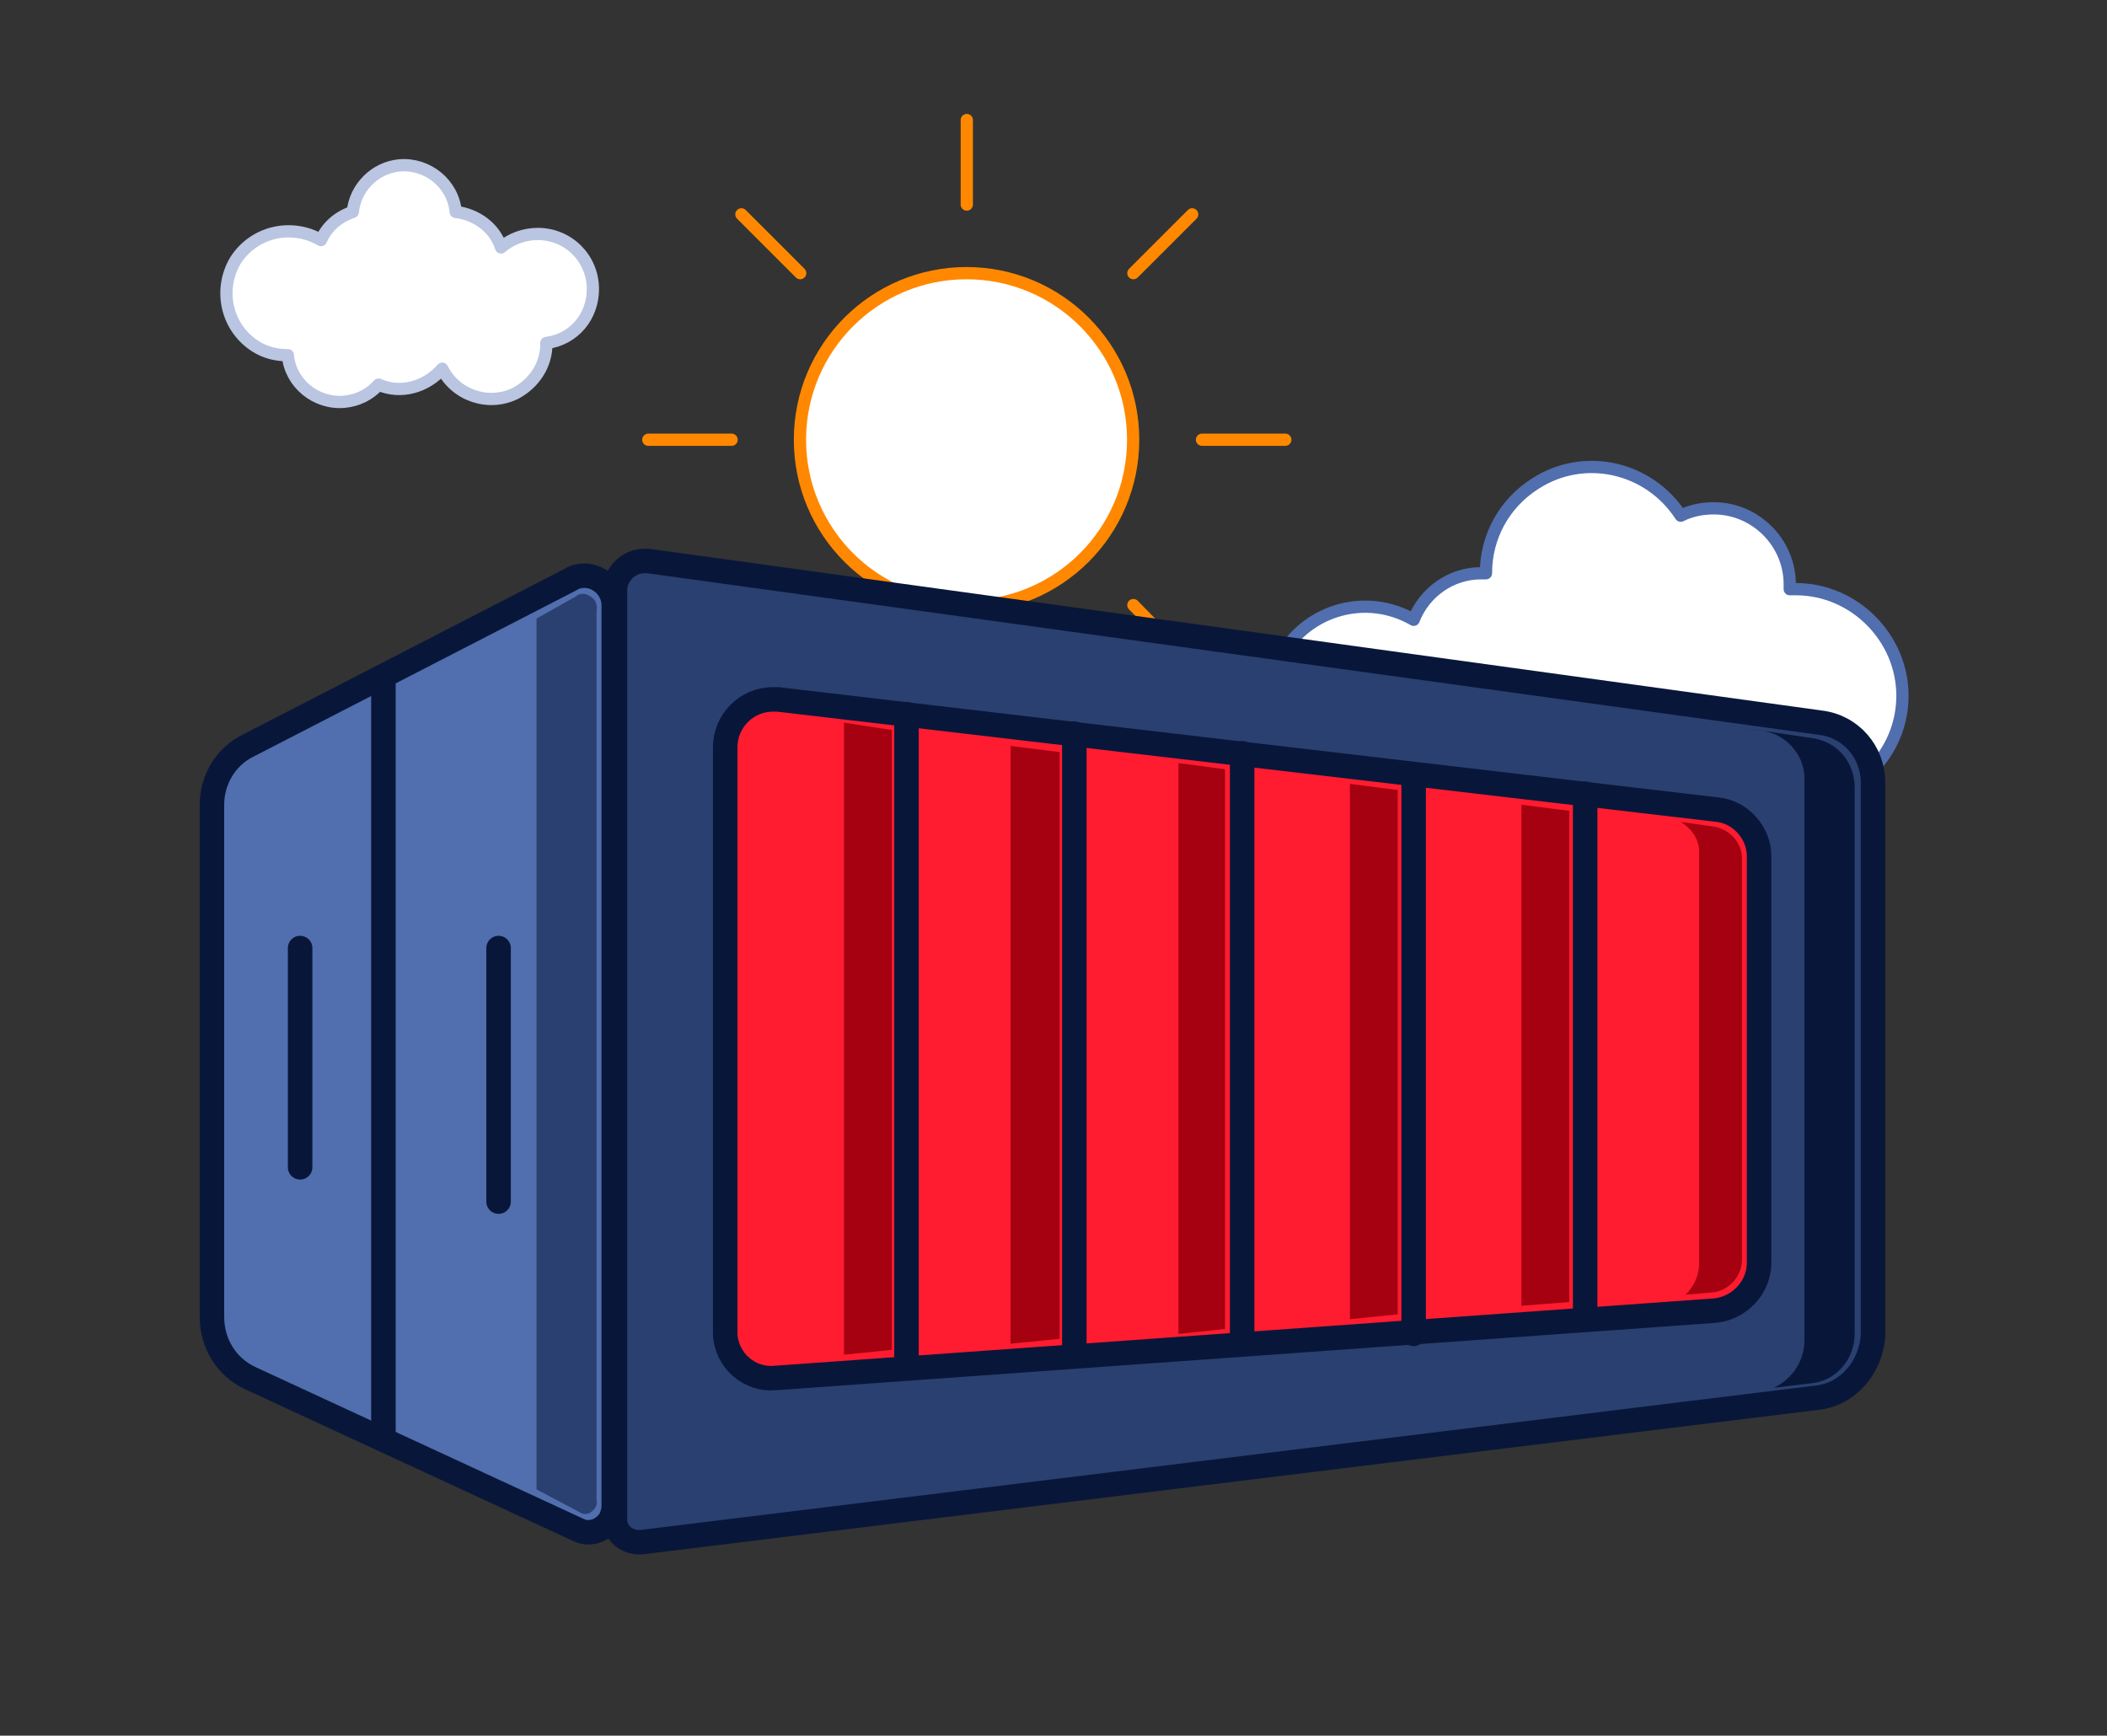 <?xml version="1.0" encoding="utf-8"?>
<!-- Generator: Adobe Illustrator 24.2.3, SVG Export Plug-In . SVG Version: 6.00 Build 0)  -->
<svg version="1.1" id="Layer_1" xmlns="http://www.w3.org/2000/svg" xmlns:xlink="http://www.w3.org/1999/xlink" x="0px" y="0px"
	 viewBox="0 0 172 141.7" style="enable-background:new 0 0 172 141.7;" xml:space="preserve">
<rect x="0" y="0" width="172" height="141.7" fill="#333333" stroke="none"/>
<style type="text/css">
	.st0{clip-path:url(#SVGID_2_);}
	.st1{fill:#FFFFFF;stroke:#516EAE;stroke-linecap:round;stroke-linejoin:round;}
	.st2{fill:none;stroke:#FF8800;stroke-linecap:round;stroke-linejoin:round;}
	.st3{clip-path:url(#SVGID_4_);}
	.st4{fill:#FFFFFF;stroke:#FF8800;stroke-linecap:round;stroke-linejoin:round;}
	.st5{clip-path:url(#SVGID_6_);}
	.st6{fill:#FFFFFF;stroke:#B9C5E1;stroke-linecap:round;stroke-linejoin:round;}
	.st7{clip-path:url(#SVGID_8_);}
	.st8{fill:#2A4070;}
	.st9{fill:none;stroke:#081739;stroke-width:2;}
	.st10{fill:#FF1B30;}
	.st11{fill:#516EAE;}
	.st12{fill:none;stroke:#081739;stroke-width:2;stroke-linecap:round;stroke-linejoin:round;}
	.st13{fill:#A50110;}
	.st14{fill:#081739;}
</style>
<g id="Componente_38_1" transform="translate(9 9)">
	<g id="Grupo_5081" transform="translate(6 14)">
		<g id="Grupo_5095" transform="translate(85.922 16.88)">
			<g>
				<defs>
					<rect id="SVGID_1_" x="0" y="-7.1" width="57" height="38.1"/>
				</defs>
				<clipPath id="SVGID_2_">
					<use xlink:href="#SVGID_1_"  style="overflow:visible;"/>
				</clipPath>
				<g id="Grupo_5046" transform="translate(0 0)" class="st0">
					<g transform="matrix(1, 0, 0, 1, -100.92, -39.88)">
						<path id="Trazado_3430-2" class="st1" d="M146.6,48.1c-0.2,0-0.3,0-0.5,0c0-0.1,0-0.2,0-0.4c0-3.4-2.8-6.2-6.2-6.2
							c-1,0-1.9,0.2-2.7,0.6c-2.6-4-7.9-5.2-11.9-2.6c-2.5,1.6-4,4.3-4,7.3c0,0,0,0,0,0c-0.1,0-0.3,0-0.4,0c-2.4,0-4.6,1.5-5.5,3.8
							c-3.8-2.2-8.6-0.9-10.8,2.9s-0.9,8.6,2.9,10.8c1.2,0.7,2.6,1.1,4,1.1h35.2c4.8,0,8.6-3.9,8.6-8.6S151.4,48.1,146.6,48.1
							L146.6,48.1z"/>
					</g>
				</g>
			</g>
		</g>
		<g id="Grupo_5096" transform="translate(33.922 -10)">
			<line id="Línea_361" class="st2" x1="30" y1="-3.2" x2="30" y2="3.7"/>
			<line id="Línea_362" class="st2" x1="11.6" y1="4.5" x2="16.4" y2="9.3"/>
			<line id="Línea_363" class="st2" x1="48.4" y1="4.5" x2="43.6" y2="9.3"/>
			<line id="Línea_364" class="st2" x1="30" y1="48.9" x2="30" y2="42"/>
			<line id="Línea_365" class="st2" x1="4" y1="22.9" x2="10.8" y2="22.9"/>
			<line id="Línea_366" class="st2" x1="56" y1="22.9" x2="49.2" y2="22.9"/>
			<line id="Línea_367" class="st2" x1="48.4" y1="41.3" x2="43.6" y2="36.4"/>
			<line id="Línea_368" class="st2" x1="11.6" y1="41.3" x2="16.4" y2="36.4"/>
			<g id="Grupo_5045" transform="translate(0 0)">
				<g>
					<defs>
						<rect id="SVGID_3_" x="0" y="-7.1" width="60" height="60"/>
					</defs>
					<clipPath id="SVGID_4_">
						<use xlink:href="#SVGID_3_"  style="overflow:visible;"/>
					</clipPath>
					<g id="Grupo_5044" class="st3">
						<g transform="matrix(1, 0, 0, 1, -48.92, -13)">
							<circle id="Elipse_555-2" class="st4" cx="78.9" cy="35.9" r="13.6"/>
						</g>
					</g>
				</g>
			</g>
		</g>
		<g id="Grupo_5097" transform="translate(0 -4.999)">
			<g>
				<defs>
					<rect id="SVGID_5_" y="-7.1" width="37" height="24.7"/>
				</defs>
				<clipPath id="SVGID_6_">
					<use xlink:href="#SVGID_5_"  style="overflow:visible;"/>
				</clipPath>
				<g id="Grupo_5048" transform="translate(0 0)" class="st5">
					<g transform="matrix(1, 0, 0, 1, -15, -18)">
						<path id="Trazado_3431-2" class="st6" d="M48.4,23.6c0-2.5-2-4.5-4.5-4.5c-1.1,0-2.2,0.4-3,1.1c-0.5-1.6-2-2.7-3.7-2.9
							c-0.2-2.3-2.3-4-4.6-3.8c-2,0.2-3.6,1.8-3.8,3.8c-1.2,0.4-2.1,1.2-2.6,2.3c-2.4-1.4-5.5-0.7-7,1.7c-1.4,2.4-0.7,5.5,1.7,7
							c0.8,0.5,1.7,0.7,2.6,0.7h0c0.2,2.3,2.3,4,4.6,3.8c1.1-0.1,2.1-0.6,2.8-1.4c1.8,0.8,3.9,0.2,5.2-1.3c1.1,2.2,3.8,3.1,6,2
							c1.5-0.8,2.5-2.3,2.5-4c0,0,0-0.1,0-0.1C46.9,27.7,48.4,25.8,48.4,23.6z"/>
					</g>
				</g>
			</g>
		</g>
		<g>
			<defs>
				<rect id="SVGID_7_" y="-7.1" width="140" height="140"/>
			</defs>
			<clipPath id="SVGID_8_">
				<use xlink:href="#SVGID_7_"  style="overflow:visible;"/>
			</clipPath>
			<g id="Grupo_5042" transform="translate(0 0)" class="st7">
				<path id="Trazado_3416" class="st8" d="M133.4,91.1l-96,11.8c-1.1,0.1-2.1-0.6-2.2-1.7c0-0.1,0-0.2,0-0.3V25.2
					c0-1.3,1.1-2.4,2.4-2.4c0.1,0,0.2,0,0.3,0l95.7,13.2c2.5,0.3,4.3,2.4,4.3,4.9v45.2C137.7,88.6,135.9,90.8,133.4,91.1"/>
				<path id="Trazado_3417" class="st9" d="M133.4,91.1l-96,11.8c-1.1,0.1-2.1-0.6-2.2-1.7c0-0.1,0-0.2,0-0.3V25.2
					c0-1.3,1.1-2.4,2.4-2.4c0.1,0,0.2,0,0.3,0l95.7,13.2c2.5,0.3,4.3,2.4,4.3,4.9v45.2C137.7,88.6,135.9,90.8,133.4,91.1z"/>
				<path id="Trazado_3418" class="st10" d="M125,84l-76.7,5.5c-2.1,0.2-4-1.4-4.1-3.6c0-0.1,0-0.2,0-0.3V38c0-2.1,1.7-3.9,3.9-3.9
					c0.1,0,0.3,0,0.4,0l76.7,9c1.9,0.2,3.4,1.9,3.4,3.8v33.2C128.6,82.1,127,83.8,125,84"/>
				<path id="Trazado_3419" class="st9" d="M125,84l-76.7,5.5c-2.1,0.2-4-1.4-4.1-3.6c0-0.1,0-0.2,0-0.3V38c0-2.1,1.7-3.9,3.9-3.9
					c0.1,0,0.3,0,0.4,0l76.7,9c1.9,0.2,3.4,1.9,3.4,3.8v33.2C128.6,82.1,127,83.8,125,84z"/>
				<path id="Trazado_3420" class="st11" d="M5.4,89.5l26.8,12.4c1,0.5,2.2,0,2.7-1c0.1-0.3,0.2-0.6,0.2-0.9V26.4
					c0-1.3-1.1-2.4-2.4-2.4c-0.4,0-0.8,0.1-1.1,0.3L5.2,37.9c-1.8,0.9-2.9,2.8-2.9,4.8v41.8C2.3,86.7,3.5,88.6,5.4,89.5"/>
				<path id="Trazado_3421" class="st9" d="M5.4,89.5l26.8,12.4c1,0.5,2.2,0,2.7-1c0.1-0.3,0.2-0.6,0.2-0.9V26.4
					c0-1.3-1.1-2.4-2.4-2.4c-0.4,0-0.8,0.1-1.1,0.3L5.2,37.9c-1.8,0.9-2.9,2.8-2.9,4.8v41.8C2.3,86.7,3.5,88.6,5.4,89.5z"/>
				<line id="Línea_353" class="st9" x1="16.3" y1="32.2" x2="16.3" y2="94.5"/>
				<line id="Línea_354" class="st12" x1="9.5" y1="54.4" x2="9.5" y2="72.3"/>
				<line id="Línea_355" class="st12" x1="25.7" y1="54.4" x2="25.7" y2="75.1"/>
				<path id="Trazado_3422" class="st13" d="M53.9,87.6l3.9-0.4V36.6L53.9,36V87.6z"/>
				<path id="Trazado_3423" class="st13" d="M67.5,86.7l4-0.4V38.4l-4-0.5V86.7z"/>
				<path id="Trazado_3424" class="st13" d="M81.2,85.9l3.8-0.4V39.8l-3.8-0.5V85.9z"/>
				<path id="Trazado_3425" class="st13" d="M95.2,84.7l3.9-0.4V41.5L95.2,41V84.7z"/>
				<path id="Trazado_3426" class="st13" d="M109.2,83.6l3.9-0.3V43.2l-3.9-0.5V83.6z"/>
				<line id="Línea_356" class="st12" x1="59" y1="35.3" x2="59" y2="88.7"/>
				<line id="Línea_357" class="st12" x1="72.7" y1="36.9" x2="72.7" y2="87.6"/>
				<line id="Línea_358" class="st12" x1="86.4" y1="38.5" x2="86.4" y2="86.7"/>
				<line id="Línea_359" class="st12" x1="100.4" y1="40.2" x2="100.4" y2="85.9"/>
				<line id="Línea_360" class="st12" x1="114.4" y1="41.8" x2="114.4" y2="84.7"/>
				<path id="Trazado_3427" class="st13" d="M125,44.5l-2.8-0.4c1,0.6,1.6,1.6,1.5,2.7v33.4c0,0.9-0.4,1.8-1.1,2.5l2.3-0.2
					c1.4-0.2,2.4-1.5,2.3-2.9V47.3C127.3,46,126.4,44.8,125,44.5"/>
				<path id="Trazado_3428" class="st14" d="M133.2,37.3l-6.7-1l2.6,0.4c1.9,0.4,3.3,2.1,3.2,4.1v45.6c0,1.7-1,3.2-2.5,3.9l3.3-0.4
					c1.9-0.3,3.3-2,3.3-4V41.3C136.4,39.3,135.1,37.7,133.2,37.3"/>
				<path id="Trazado_3429" class="st8" d="M33.2,25.7c-0.4-0.3-0.9-0.3-1.2,0l-3.2,1.8v71.1l3.6,1.9c0.3,0.2,0.7,0.1,0.9-0.1
					c0.3-0.2,0.5-0.6,0.4-0.9V26.9C33.8,26.4,33.6,25.9,33.2,25.7"/>
			</g>
		</g>
	</g>
</g>
</svg>
